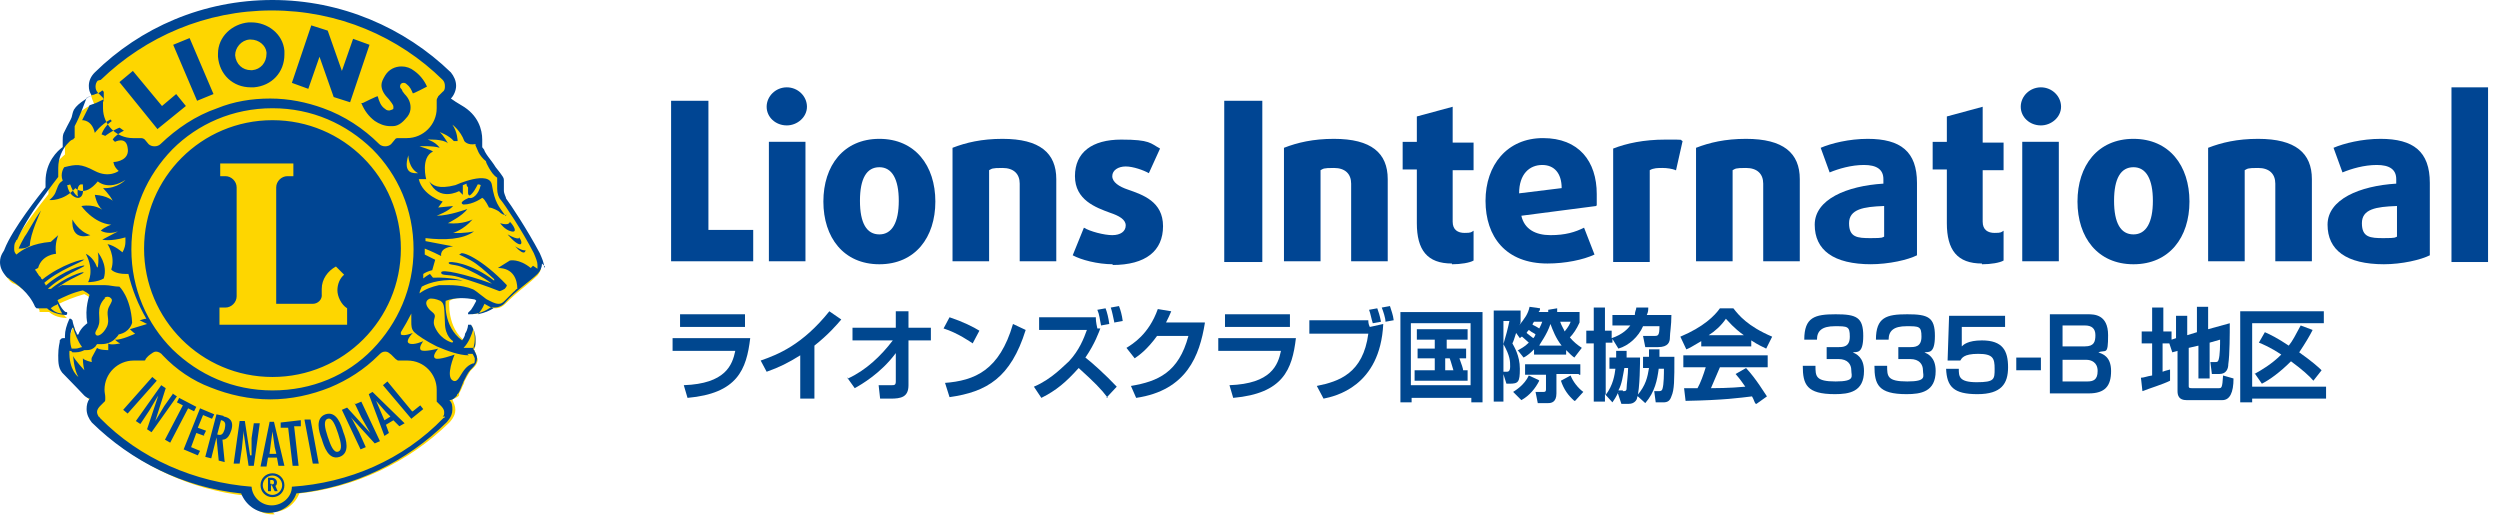 <?xml version="1.0" encoding="UTF-8"?>
<svg id="_レイヤー_1" data-name=" レイヤー 1" xmlns="http://www.w3.org/2000/svg" version="1.1" viewBox="0 0 334.9 69.1">
  <defs>
    <style>
      .cls-1 {
        fill: #00478f;
      }

      .cls-1, .cls-2, .cls-3 {
        stroke-width: 0px;
      }

      .cls-2 {
        fill: #fed600;
      }

      .cls-3 {
        fill: #004593;
      }
    </style>
  </defs>
  <g>
    <path class="cls-2" d="M36.5,68.9c-1.6,0-3-1-3.6-2.5h0c-7.5-.8-14.6-4.2-20-9.4h0c-.4-.5-.7-1.1-.7-1.7s.1-.9.4-1.3h0c0-.2,0,0,0,0-.2,0-.5-.2-.6-.4-.2-.2-1.8-1.9-2.7-2.8-.6-.6-.7-1.6-.7-2.5s.1-1.5.2-1.7v-.2s.1-.2.3-.2h.2v-.4c0-.7.2-1.4.6-2.2h0c.1.6.3,1.1.4,1.4,0,.2.1.3.2.5h.2v-.2c.3-.8,1.1-1.4,1.2-1.4h0c-.4-2,.3-3.8.3-3.8h0c-.2-.3-.5-.5-.9-.7h0c-1.4.4-2.6.9-3.4,1.3v.2c.6,1.5,1.1,1.7,1.1,1.7h0c-1.3,0-2.1-.5-2.4-.8h0q0,0,0,0c0,0,0,0,0,0h-1.3s0,0,0-.2h0c-.9-2-2.6-3.2-3.4-3.6-.2,0-.3-.2-.4-.2h0l-.2-.2c-.5-.5-.8-1.1-.8-1.7s.3-1.1.4-1.4v-.2c.8-1.8,2.8-4.8,5.6-8.3h0v-.8c0-2.6,1.6-4,2.2-4.5h0v-.9c0-.3,0-.5.1-.8,0-.1.2-.3.3-.6l.2-.4c.2-.3.5-.8.6-1.3,0-.2.1-.3.1-.4,0-.2,0-.3.2-.6.2-.5.8-.9,1.4-1.3.4-.2.7-.4,1-.5h0c-.2-.5-.4-.9-.4-1.3,0-.6.3-1.2.7-1.7C19.1,3.6,27.5.1,36.4.1s17.4,3.4,23.7,9.6h0c.4.5.7,1.1.7,1.7s-.2,1.2-.7,1.6h0c.4.4.9.7,1.4,1,2.5,1.4,2.7,3.6,2.7,4.4v1h0s0,.2.2.3c0,0,0,.2.2.3,0,0,.3.5.5.8.3.4.7.9,1,1.4,0,.2.3.4.4.5,0,.1.2.2.3.3h0c.2.3.3.5.3.7v1.4c0,.5.2,1,.3,1.2.7.8,2.8,4.1,4.5,7.2.3.6.6,1.3.6,2s-.2,1-.5,1.4c-.4.4-1,.9-1.6,1.4-.9.7-1.9,1.6-2.7,2.4-.4.4-.8.6-1.4.6h-.4c-.7.5-1.6.7-2.8.8h.2c.2,0,.3-.3.4-.4.3-.3.5-.7.7-1.2v-.2h0c0,0-.2,0-.3-.2-.6,0-1.2-.2-1.7-.2-.8,0-1.5,0-2.2.4h0c0,0-.4,3.6,2.2,5.5h0c0-.3.3-.5.4-.9.3-.7.4-1.2.4-1.3h0c.3.7.5,1.3.5,2s0,1-.2,1.2h0c0,0,0,.3.2.4,0,.3.2.6.3.9h0c0,.7-.5,1.1-.8,1.4l-.2.2c-.2.3-.7,1.2-.8,1.4,0,.3-.2.5-.3.8s-.3.6-.4.8c0,0,0,.2,0,.2,0,.2-.4.4-.9.6h0c.2.5.4.9.4,1.4s-.2.9-.4,1.2-.4.5-.4.5c-5.4,5.3-12.6,8.7-20.1,9.5h0c-.6,1.5-2,2.5-3.6,2.5l.3.3Z"/>
    <path class="cls-3" d="M69.6,31.8s0,.5-1.6-.4c0,0,.9,1.1,1.5,1.3s.3-.7,0-.9M68.3,29.7s0,.6-1.3.2c0,0,.6.9,1.5,1.1s.3-.8-.2-1.3M67.7,28.9c-.9-1.3-1.4-1.7-1.8-4.1-.3-2.1-4.9,0-4.9,0-2.3.6-3.1,0-3.5-.5h0c1.3,2.8,4,1.3,4,1.3l.5.5c0-.3,0-.7,0-1.3,0,0,.3-.1.5-.2,0,.2,0,.3.2.5,0,.3,0,.6,0,.8s.2.3.2.3c.5-.3.9-1.1,1.1-1.5,0,0,.3,0,.4.1-.3,1.3-1.1,1.9-1.6,1.7h0c-1.6.7-.7.9-.7.9,1.3,0,2.5-.9,2.5-.9.4.2.9,1.3.9,1.3.5,0,1.3.5,1.3.5.8.8,1.2.4,1.2.4M11.3,34.8c0-.2-3.1.6-5.7,2.7,0,0-.6.4-.5.6,0,.4.5,0,.6,0,2-1.9,5.6-3.1,5.5-3.3M47.5,54l.9,1.9,1.2,2.1h0l-3.1-3.4-.7.3,2.5,5.3.7-.3-.9-2-.9-1.7-.2-.3h0l3.2,3.5.7-.3-2.5-5.3-.7.3h-.2ZM4.1,30.4c-.3.5-.5.9-.8,1.3h0c-.3.5-.7,1.3-.8,1.6.5,0,1,0,1.5-.4,0-1.5,1.5-4.7,1.5-4.7-.4.5-1,1.5-1.4,2.2M6.6,38.9s-.5.4-.4.5c0,.3.4,0,.5,0,1.6-1.7,4.5-2.7,4.5-2.9s-2.5.6-4.5,2.3M26.4,13.5l2.2-.9-3.2-7.5-2.2.9h0l3.2,7.5ZM42.8,7.6l1.9,5.4,2.2.7,2.6-7.7-2.2-.8-1.5,4.3-1.9-5.4-2.2-.7-2.6,7.7,2.2.8s1.5-4.3,1.5-4.3ZM33.5,11.7h.5c2.4-.2,4.1-2,4.1-4.4v-.5c-.2-2.3-2.3-3.8-4.4-3.8s-.3,0-.4,0c-2.2.2-4.1,1.9-4.1,4.2s0,.3,0,.4c.2,2.4,2,4.1,4.4,4.1M33.4,5.3h.2c1.1,0,2,.8,2.1,1.7h0v.2c0,1.2-.8,2.1-1.9,2.2h-.2c-1.1,0-2-.8-2.1-2h0c0-1,.8-2,1.9-2.1M48.4,13.8c.4,1,1,1.8,1.8,2.4.6.4,1.3.7,2.1.7s.2,0,.3,0c.9,0,1.5-.7,2-1.3.3-.4.4-.8.4-1.2,0-.7-.3-1.3-.8-1.8l-.3-.4c0-.2-.2-.3-.3-.5v-.2c0-.2.2-.4.4-.4s.3,0,.5.2c.4.3.6.7.8,1.2h0c0,.1,1.9-.9,1.9-.9h0c-.4-.9-1-1.6-1.7-2.1-.5-.4-1.1-.6-1.7-.6-.9,0-1.7.4-2.2,1.2-.3.5-.5.9-.5,1.3,0,.7.4,1.3,1,1.9.2.3.6.7.6,1v.2c0,.2-.3.2-.5.3-.2,0-.4,0-.6-.2-.6-.4-.8-1-1-1.7h0c0-.1-2,.9-2,.9h-.2ZM21.2,17.2l3.7-3-1.3-1.6-1.9,1.6-3.9-4.7-1.8,1.5h0l5.1,6.3h0ZM69,33c1.4,1.5,1.4.5,1.4.5-.3.2-1.4-.5-1.4-.5M72.9,35.9c0-.7-.3-1.3-.6-2-1.7-3.2-3.9-6.5-4.5-7.3,0-.2-.3-.6-.3-1.1v-1.4c0-.3-.2-.5-.4-.8-.2-.3-.4-.5-.7-.9-.3-.5-.7-1-1-1.4s-.5-.8-.5-.8c0-.2-.3-.4-.3-.5h0v-1h0c0-1.3-.5-3.3-2.8-4.6-.5-.3-1-.6-1.4-.9.4-.4.7-1.1.7-1.7h0c0-.7-.3-1.3-.7-1.8h0C54.2,3.7,45.7,0,36.5,0h0c-9.3,0-17.7,3.7-23.8,9.7h0c-.5.5-.8,1.1-.8,1.8h0c0,.5.1.9.4,1.3-.3.1-.6.3-1,.6-.6.4-1.1.8-1.4,1.3-.2.4-.2.7-.3,1-.1.3-.4.8-.6,1.2l-.5,1c-.1.3-.1.6-.1.9v.9c-.7.5-2.3,2-2.3,4.6v.8c-.8,1-4.4,5.5-5.5,8.3C.6,33.6,0,34.1,0,35.1h0c0,.6.2,1.2.8,1.9l.2.2h0s.1,0,.4.3c.8.5,2.5,1.7,3.3,3.6h0s0,0,.2.2h1.4c.4.4,1.2.8,2.5.9h0s.2,0,.2-.2,0-.2-.2-.2c0,0-.5-.2-1.1-1.6.8-.4,2-1,3.4-1.3.4.2.7.4.9.6,0,0-.7,1.8-.3,3.8,0,0-.9.6-1.2,1.5h-.2c0-.2-.1-.3-.2-.5-.3-.8-.4-1.4-.4-1.4,0,0,0,0-.2-.2,0,0-.2,0-.2,0-.4.9-.6,1.6-.6,2.3s0,.2,0,.3h-.3c-.2,0-.3.2-.4.3v.2h0s-.2.8-.2,1.8,0,1.9.8,2.6c1,1,2.7,2.8,2.7,2.8h0s.3.3.7.4c-.3.4-.4.9-.4,1.4h0c0,.7.3,1.3.7,1.8h0c5.3,5.2,12.3,8.7,20,9.5.6,1.5,2,2.6,3.7,2.6s3.2-1.1,3.7-2.6c7.8-.8,14.8-4.3,20.1-9.5h0s.2-.2.4-.5.4-.7.4-1.2h0c0-.5,0-.9-.4-1.3.5,0,.8-.4,1-.6,0,0,0-.2.2-.3.2-.3.4-.9.7-1.6.3-.6.6-1.2.8-1.4.2-.3,1-.8,1-1.7h0c0-.4-.2-.7-.3-.9,0,0,0-.2-.2-.3h0c0-.3.2-.7.2-1.3s0-1.2-.5-2c0,0,0,0-.2,0,0,0,0,0-.2,0,0,0,0,.6-.4,1.2,0,.3-.2.6-.4.9-2.6-1.9-2.2-5.3-2.2-5.3,1.3-.5,2.7-.4,3.8-.2,0,0,.2,0,.3.2h0c-.3.6-.5.9-.7,1.2l-.4.4h0s0,0,0,.2c0,0,0,0,.2,0h0c1.3,0,2.2-.5,2.8-.9h.5c.5,0,1.1-.2,1.5-.7,1.3-1.5,3.4-2.9,4.3-3.8.4-.4.6-.9.6-1.4h0l.4.4ZM13.5,10.7h0C19.5,4.9,27.6,1.4,36.4,1.4h0c8.9,0,17,3.5,22.9,9.3h0c.2.2.3.5.3.8s0,.6-.3.8l-.6.6c0,.1-.2.3-.2.5v.2h0c0,.3,0,.6,0,.9,0,2.2-1.8,4-4,4s-.6,0-.9,0h-.2c-.2,0-.4,0-.5.2h0l-.5.6c-.2.2-.5.3-.8.3s-.6-.1-.8-.3c-2.1-2.1-4.7-3.8-7.5-4.8-2.2-.8-4.6-1.3-7.1-1.3s-4.9.4-7.1,1.3c-2.9,1-5.4,2.7-7.6,4.8-.2.2-.5.3-.8.3s-.6-.1-.8-.3l-.5-.6h0c-.1-.1-.3-.2-.5-.2h-1.1c-2.2,0-4-1.8-4-4s0-.6.1-.9h0c0-.3,0-.4-.2-.6l-.6-.6c-.2-.2-.3-.5-.3-.8s.1-.6.3-.8M54.7,20.8s0,1.7,1.3,2.4c-.5,0-2.1.2-1.3-2.4M55.4,33.4c0,5.2-2.1,9.9-5.5,13.4s-8.1,5.5-13.4,5.5-9.9-2.1-13.4-5.5c-3.4-3.4-5.5-8.1-5.5-13.4s2.1-9.9,5.5-13.4c3.4-3.4,8.1-5.5,13.4-5.5s9.9,2.1,13.4,5.5c3.4,3.4,5.5,8.1,5.5,13.4M8.4,42c-.8,0-1.3-.4-1.6-.7h0s.2-.2.6-.4c0,0,.2,0,.3-.2.3.7.5,1.1.7,1.4M9.8,43.9c.2.7.6,1.8,1.2,2.6-.2,0-.5.2-.9.2h-.5c-.1-.3-.2-.7-.2-1.2s0-1,.3-1.6M12.3,47.9s-.1.2,0,.6c0,0-1-.2-1.2-.5,0,0,0,.9.2,1.6,0,0-1.3-1.4-1.5-1.9,0,0,.1,1.8.7,2.8,0,0-1.3-.9-1.2-3.5.1,0,.3,0,.4.2h.4c.6,0,1-.2,1.2-.3h.3c.6,0,.9-.2,1.2-.5,0,0,.1-.2.2-.3h.6c.8,0,1.4-.3,1.8-.7.2-.2.4-.4.5-.6,1.5-.3,1.8-1.5,1.8-1.6h0c-.2-3.4-1.7-4.8-1.7-4.8h0c-.7,0-1.3-.2-1.9-.2s-.3,0-.4,0h-2.3c-.1,0-.3,0-.4,0h0c-.1,0-.2,0-.4,0h0c-.1,0-.2,0-.4,0h0c-.1,0-.2,0-.3,0h0c-.1,0-.2,0-.3,0h0c-.1,0-.2,0-.3,0h0s-.2,0-.3,0h0s-.2,0-.3,0h0s-.2,0-.2,0h0s-.1,0-.2,0h0c-.4.2-.7.4-.9.5h-1.1c0-.3,0-.4-.2-.5h0c0,0,0-.2-.2-.3h0c0,0,0-.2-.2-.3h0c0,0,0-.2-.2-.3h0s0-.2-.2-.3h0s-.2-.2-.2-.3h0s-.2-.2-.2-.3h0c0,0-.2-.2-.2-.3l.4-.2c.5-1.8,2.4-1.9,2.4-1.9-.2-1.4.3-2.5.3-2.5l-1,.9c-2.4.2-3.8,1-4.6,1.7-.2-.2-.3-.4-.3-.7h0c0-.4,0-.8.2-1,0,0,0-.2.2-.3h0c.6-1.4,1.9-3.6,3.2-5.3,1.2-1.7,2.3-3.1,2.3-3.1h0v-1.2c0-1.4.6-2.5,1.1-3.1.3-.3.5-.6.8-.7.1,0,.2-.1.2-.2h.1v-1.6c.8-1.5,1.4-3.3,1.6-3.8.2,0,.3-.2.4-.2h.1s.2-.1.3-.2h.1s.2,0,.2-.1h.1s.1,0,.2-.1h.1s.1,0,.2-.1h0c.2-.1.3-.2.4-.3l.2.2v1c0,.3,0,0,0,0-.6.3-1.2.6-1.9.8l-1,2s1.3-.1,1.7,1.7c0,0,.8-1.1,2.1-1.8,0,0,.1.2.2.2-.6.4-1.1,1-1.4,1.8l.5.2s.9-.7,1.9-1.1c.2.1.4.3.6.4-.6.3-1.3.8-1.5,1.2l.3.3s1.5-.8,1.7.8c.3,1.6-1.4,1.9-1.9,1.9,0,0,0,.6.7,1.2,0,0-1.3,1-3.2,0s-2.5-.9-4.1-.5c0,0-.6.8-.2,1.8-.4.3-.5.3-.9,1.4-.2.7-.9,1.2-.9,1.2,0,0,1.9.2,3.5-1.6,0,0,1.2,1.3,3-.9,0,0,1.4,1.3,3.7-.2,0,0-1.1,1.2-3,1.1,0,0,.9.9,1.3,1.7,0,0-.7-.7-2.4-.8,0,0,.2,1.3,1,2,0,0-1-.8-2.8-.5,0,0,1.6,2.3,4,2.5,0,0-.9.3-1.4.8,0,0,.9.6,2.3.1,0,0-1.5.8-2.1,1.1,0,0,1,.3,3.1-.3v.6c0,.4-.1.9-.4,1.4,0,0-1-.9-2-1.1,0,0,1.1,1.6.5,3.4,0,0,.4.6,2,.6h.3c.5,2.1,1.3,4.1,2.4,6-.4,0-.7.2-.9.2l1,.5s-1.6.5-2.3.7c0,0,.4.4.7.6,0,0-1.9.9-2.7.8,0,0,.4.4.7.5,0,0-1.3.3-1.6,0v.9c-.1,0-1.2,0-1.5-.3M14,39.9c.2-.2.6-.2.8,0,.4.3.1.6-.2,1.2-.5,1,.2,1.7-.3,2.7s-1.2,1.3-1.4,1.1c-.4-.3.2-.8.3-1.3.4-1-.5-2.3.9-3.7M10.8,24.7h.3c.1,1.1,0,1.6-.5,1.8-.5.1-1.4-.4-1.6-1.7.1,0,.2,0,.4-.1.2.5.5,1.3,1,1.6,0,0,.1,0,0-.2,0-.4-.1-1.2.4-1.4M59.6,55.8s0,.2-.2.2c-5.4,5.6-12.7,8.7-20.3,9.2,0,1.4-1.3,2.5-2.7,2.5s-2.6-1.1-2.7-2.5c-7.6-.6-14.9-3.7-20.3-9.2,0,0-.1-.2-.2-.2-.1-.2-.2-.4-.2-.6,0-.4.3-.7.5-.9s.5-.5.5-.5c0,0,.1,0,.1-.3v-.3c0-.3-.1-.6-.1-1,0-2.2,1.8-3.9,3.9-3.9s.7,0,1,0h.3c.2,0,.3,0,.3-.2,0,0,.3-.4.6-.6.3-.2.5-.4.8-.4s.7.2.9.5c1.8,1.9,4,3.4,6.4,4.3,2.5,1,5.2,1.6,8,1.6s5.5-.6,8-1.6c2.4-1,4.6-2.4,6.5-4.3.3-.3.5-.5.9-.5s.5.2.8.4l.6.6s0,0,.3.2h.3c.3,0,.6,0,1,0,2.2,0,3.9,1.8,3.9,3.9s0,.7,0,1v.3c0,0,0,.3,0,.3l.5.5c.2.2.5.5.5.9s0,.4-.2.6M63.5,44.3c.2.5.2.9.2,1.3s0,.8-.2,1h-.2c-.2,0-.5,0-.7,0h-.5c.7-.7,1.1-1.8,1.3-2.5M62.6,47.4h.7c0,0,.2.3.3.6,0,.6,0,.7-.3.7-1.6.6-1.7,2.7-2.6,2.3-1.1-.5.2-3.5.2-3.5,0,0-2.2.8-2.6.5-.5-.3.4-1.3.4-1.3,0,0-1.9.5-2.3.2-.4-.3.3-1.2.3-1.2,0,0-1.3.6-1.9.3-.6-.3.5-1.4.5-1.4,0,0-1.2.5-1.6.2,0,0,0-.2,0-.3.5-.8,1-1.7,1.4-2.5h0v1.1c0,.5,0,1,.4,1.4s1.6,1.2,3,1.9c1.4.6,3,1.2,4.3,1.2M60.6,45.9s-1.4-.3-2.2-1.8c-.8-1.4.4-1.6-.5-2.3s-1.1-1.5-.3-1.8c.4,0,.7,0,1.4.3.6.4.5,1,.6,2.9,0,1.9,1.1,2.5,1.1,2.5M64,42.1c.3-.3.6-.7.9-1.4.4.2.8.5,1.2.6-.5.3-1.1.6-2.1.8M72,36h0c0,0-.6-.4-.6-.4l-.3.3c-1.6-1.3-2.8-1-2.8-1l-1.6,1c2.1,0,2.6,1.6,2.6,2.8s0,.8,0,0c-.2,0-.3.3-.5.4h0c0,0-.3.3-.4.4h0c0,0-.3.3-.4.4h0c0,0-.3.3-.4.4-.3.3-.5.4-.8.4-.5,0-1-.3-1.6-.6,0,0-.3-.2-.4-.3-.7-.5-1.2-1-1.6-1.1-.4-.2-1.6-.5-3-.5s-.2,0-.3,0h-1.1c-.9.2-1.8.5-2.6,1.1,0-.3.2-.6.3-.9,1.1-.6,3-1.1,5.5-.8,0,0-1.6-.5-4-.4l-.4-.5s-.4.2-.9.6c0-.2,0-.4,0-.6.6-.4,1.2-.5,1.2-.5l.4-1.4c0,0-.6-.3-1.4-.7v-.8c1,.4,1.8.8,2.2,1,0,0-.3-1.1,1.6-1.3,0,0-1.7-.3-3.7-.7v-.4c2.5.3,5,.2,6.5-.9,0,0-1.3.3-2.8.2,0,0,1.4-.4,2.6-1.8,0,0-1.3.7-3.3.5,0,0,2-1,2.6-1.9,0,0-2.4.9-4.1.9,0,0,1.6-.6,2.2-1.3l-2,.2.6-.8s-2.7-.8-3.2-3h1c0,.1-.8-2.9.9-3.7-.2-.2-1.8-.7-1.8-.7,0,0,1.8-.1,2.7.2,0,0-.2-.3-.6-.6-.4-.3-1-.5-1-.5,0,0,2.1-.1,2.7.5,0,0-.6-1.1-1.1-1.5,0,0,1.2.4,1.9,1.2h.5s0-1.2-.7-2.2c0,0,1.1.8,1.6,2.2,0,0,.4.6,1.5.4h0v.2s.2.4.4.9c.2.4.6.9,1,1.2,0,.2.2.5.4.9.3.5.6,1,1.1,1.3h0v1.5c0,.6.2,1.2.5,1.5.5.6,2.8,4,4.4,7.1.3.7.5,1.2.5,1.6h0M36.5,16.1c-9.5,0-17.2,7.7-17.2,17.2s7.7,17.2,17.2,17.2,17.2-7.7,17.2-17.2-7.7-17.2-17.2-17.2M46.4,43.5h-17v-2.3h.8c.8,0,1.5-.7,1.5-1.5v-14.6c0-.8-.7-1.5-1.5-1.5h-.7v-1.7h9.8v1.7h-.8c-.8,0-1.5.7-1.5,1.5v15.6h4.9c.7,0,1.3-.6,1.2-1.3v-.7c0-1.3.8-2.4,1.9-3l1.1,1.1c-.6.5-.9,1.3-.9,2.1s.5,1.9,1.3,2.4v2.2h0ZM6.2,38.2s-.5.4-.5.6c0,.4.5,0,.6,0,1.8-1.8,5-3,5-3.2s-2.8.6-5.1,2.6M55.2,55.1l-3.3-4-.6.5,3.8,4.5,1.6-1.3-.4-.5-1,.8h0ZM36.1,56.6l-1.2,5.9h.8l.2-1.2h1.2l.2,1.1h.8l-1.4-5.9h-.6ZM37,60.8h-.9l.4-3h0l.3,2.1.2.8h0ZM40.2,56.3l-2.6.3v.7h1c0,0,.6,5.1.6,5.1h.8l-.6-5.3h.9v-.8h-.1ZM36.5,63.4c-.9,0-1.6.7-1.6,1.6s.7,1.6,1.6,1.6,1.6-.7,1.6-1.6-.7-1.6-1.6-1.6M36.5,66.3c-.7,0-1.3-.6-1.3-1.3s.6-1.3,1.3-1.3,1.3.6,1.3,1.3-.6,1.3-1.3,1.3M43.6,55.5c-1.4.5-.9,2.3-.5,3.3.3,1,.9,2.9,2.4,2.4,1.4-.5.9-2.3.5-3.3-.3-1-.9-2.9-2.4-2.4M45.3,60.5c-.6.2-1-.8-1.4-2s-.6-2.2,0-2.4,1,.8,1.4,2,.6,2.2,0,2.4M9.7,29.4c-.2,3.1,2.4,2.1,2.4,2.1-1.6-.5-2.4-2.1-2.4-2.1M49.4,52.8l2.1,5.6.6-.4-.4-1.1,1-.6.8.8.7-.4-4.3-4.2s-.5.3-.5.3ZM50.3,53.6l1.4,1.6.6.6-.8.5-1.2-2.8h0ZM40.8,56.3l1.1,5.8h.8c0,0-1.1-5.9-1.1-5.9h-.8ZM36.8,65.1c.2,0,.3-.2.3-.5s-.3-.6-.7-.6-.4,0-.5,0h0v1.8h.4v-.8h0c0,0,.2,0,.2.2l.3.6h.4l-.3-.7s0,0,0-.2M36.4,64.8h-.2v-.5h.2q.3,0,.3.3c0,.2,0,.3-.4.3M61.5,34.1c0,0,.7.3,1.6.8.9.5,1.9,1.4,3.1,2.5,0,0,0,.2,0,.2-3.1-2.4-6.1-2.7-6.1-2.4s.7.2,1.6.5c1.3.5,3,1.4,4.2,2.3,0,0,0,.2,0,0-3.6-1.3-6.8-2-6.8-1.5s1,.2,2.3.6c1.7.5,4,1.3,5.5,1.9,0,0,.2,0,.7-.3.3-.3.3-.5.3-.5-3.4-3.6-6.1-4.6-6.2-4.2M20.4,50.5l-3.9,4.4.6.5,3.9-4.4-.6-.5ZM23.2,52.7l-1.2,1.7-1.2,2h0l1.4-4.4-.6-.4-3.4,4.8.6.4,1.2-1.8,1-1.7.2-.3h0l-1.5,4.5.6.4,3.4-4.8-.6-.4h.1ZM13,35.8c-.5-1.4-1.5-1.8-1.5-1.8,1.2,2.3.3,3.8.3,3.8,0,0,1.3,0,2.1-.5.6-1.9-.8-3.5-.8-3.5.2.9,0,2,0,2M33.7,58.6v2.4h-.2l-.7-4.6h-.7c0,0-.8,5.7-.8,5.7h.8c0,0,.3-2,.3-2l.2-2v-.4h0l.7,4.7h.7c0,0,.8-5.7.8-5.7h-.8c0,0-.3,2-.3,2h0ZM29.9,55.7l-.9-.2-1.5,5.7.8.2.7-2.8h0l.3,3.1.8.2-.3-3c.7,0,1-.7,1.2-1.3.4-1.4-.5-1.7-1-1.8M30.1,57.5c-.2.6-.4.9-1,.7l.5-1.9h.1c.6.2.5.6.4,1.2M27.3,58.3l.3-.6-1.1-.4.7-1.7,1.2.5.3-.6-1.9-.8-2.2,5.5,1.9.8.3-.6-1.2-.5.7-1.9,1.1.4h0ZM26,55.1l.3-.6-2.3-1.2-.3.6.8.4-2.4,4.6.7.4,2.4-4.6s.8.4.8.4Z"/>
    <g>
      <polygon class="cls-3" points="89.9 35 89.9 13.5 94.9 13.5 94.9 30.8 100.9 30.8 100.9 35 89.9 35"/>
      <path class="cls-3" d="M105.4,16.8c-1.5,0-2.7-1.1-2.7-2.5s1.2-2.6,2.7-2.6,2.7,1.2,2.7,2.6-1.3,2.5-2.7,2.5M103,19h4.9v16h-4.9v-16Z"/>
      <path class="cls-3" d="M117.8,35.4c-4.8,0-7.5-3.6-7.5-8.4s2.7-8.4,7.5-8.4,7.5,3.6,7.5,8.4-2.7,8.4-7.5,8.4M117.8,22.4c-1.7,0-2.6,1.5-2.6,4.5s.9,4.5,2.6,4.5,2.6-1.6,2.6-4.5-.9-4.5-2.6-4.5"/>
      <path class="cls-3" d="M136.6,35v-10.4c0-1.3-.8-2.1-2.3-2.1s-1.4.1-1.8.3v12.2h-4.9v-15.2c1.8-.7,3.9-1.2,6.7-1.2,5,0,7.2,1.9,7.2,5.4v11h-4.9Z"/>
      <path class="cls-3" d="M149.1,35.4c-2.1,0-4.3-.6-5.4-1.2l1.5-3.7c.8.5,2.7,1,3.8,1s1.8-.5,1.8-1.3-.9-1.3-2.1-1.7c-1.9-.7-4.7-1.7-4.7-4.9s2.3-4.9,6.2-4.9,3.9.5,5.2,1.2l-1.5,3.3c-.7-.4-2.1-.9-3.1-.9s-1.8.5-1.8,1.3.9,1.4,2.1,1.8c2,.7,4.7,1.6,4.7,4.9s-2.3,5.2-6.8,5.2"/>
      <g>
        <rect class="cls-3" x="164" y="13.5" width="5.1" height="21.6"/>
        <path class="cls-3" d="M181,35v-10.4c0-1.3-.8-2.1-2.3-2.1s-1.4.1-1.8.3v12.2h-4.9v-15.2c1.8-.7,3.9-1.2,6.7-1.2,5,0,7.2,1.9,7.2,5.4v11h-4.9Z"/>
        <path class="cls-3" d="M194.5,35.3c-3.3,0-4.7-1.8-4.7-5.4v-7.2h-1.9v-3.7h1.9v-3.4l4.8-1.3v4.8h2.8v3.7h-2.8v6.9c0,1.1.7,1.5,1.6,1.5s.9-.1,1.2-.3v4c-.5.3-1.7.5-2.9.5"/>
        <path class="cls-3" d="M213.8,27.6l-10,1.3c.4,1.8,1.9,2.6,3.9,2.6s3.3-.4,4.5-1l1.4,3.6c-1.5.7-3.9,1.2-6.3,1.2-5.6,0-8.3-3.6-8.3-8.4s2.9-8.4,7.7-8.4,7.2,3.1,7.2,7.5,0,1,0,1.5M206.6,22.1c-1.7,0-3.1,1.2-3.1,3.8l5.7-.7c0-2-1-3.1-2.6-3.1"/>
        <path class="cls-3" d="M224.5,22.8c-.5-.2-1.2-.3-1.8-.3s-1.2,0-1.7.3v12.3h-4.9v-15.2c1.8-.7,4.1-1.2,7-1.2s1.8,0,2.3.2l-.9,4h0Z"/>
        <path class="cls-3" d="M236.2,35v-10.4c0-1.3-.8-2.1-2.3-2.1s-1.4.1-1.8.3v12.2h-4.9v-15.2c1.8-.7,3.9-1.2,6.7-1.2,5,0,7.2,1.9,7.2,5.4v11h-4.9Z"/>
        <path class="cls-3" d="M250.7,35.4c-5.1,0-7.6-1.9-7.6-5.3s4.3-5.2,9.2-5.5v-.6c0-1.3-.9-1.9-2.6-1.9s-3.4.5-4.6,1l-1.2-3.3c1.4-.6,3.8-1.2,6.3-1.2,4.4,0,6.6,1.7,6.6,5.9v9.7c-1.2.6-3.7,1.2-6.3,1.2M252.3,27.6c-2.6.1-4.6.4-4.6,2.3s1.1,2,2.9,2,1.5-.1,1.8-.2v-4.1h0Z"/>
        <path class="cls-3" d="M265.5,35.3c-3.3,0-4.7-1.8-4.7-5.4v-7.2h-1.9v-3.7h1.9v-3.4l4.8-1.3v4.8h2.8v3.7h-2.8v6.9c0,1.1.7,1.5,1.6,1.5s.9-.1,1.2-.3v4c-.5.3-1.7.5-2.9.5"/>
        <path class="cls-3" d="M273.4,16.8c-1.5,0-2.7-1.1-2.7-2.5s1.2-2.6,2.7-2.6,2.7,1.2,2.7,2.6-1.3,2.5-2.7,2.5M270.9,19h4.9v16h-4.9v-16Z"/>
        <path class="cls-3" d="M285.8,35.4c-4.8,0-7.5-3.6-7.5-8.4s2.7-8.4,7.5-8.4,7.5,3.6,7.5,8.4-2.7,8.4-7.5,8.4M285.8,22.4c-1.7,0-2.6,1.5-2.6,4.5s.9,4.5,2.6,4.5,2.6-1.6,2.6-4.5-.9-4.5-2.6-4.5"/>
        <path class="cls-3" d="M304.8,35v-10.4c0-1.3-.8-2.1-2.3-2.1s-1.4.1-1.8.3v12.2h-4.9v-15.2c1.8-.7,3.9-1.2,6.7-1.2,5,0,7.2,1.9,7.2,5.4v11h-4.9Z"/>
        <path class="cls-3" d="M319.4,35.4c-5.1,0-7.6-1.9-7.6-5.3s4.3-5.2,9.2-5.5v-.6c0-1.3-.9-1.9-2.6-1.9s-3.4.5-4.6,1l-1.2-3.3c1.4-.6,3.8-1.2,6.3-1.2,4.4,0,6.6,1.7,6.6,5.9v9.7c-1.2.6-3.7,1.2-6.2,1.2M321,27.6c-2.7.1-4.6.4-4.6,2.3s1.1,2,2.9,2,1.5-.1,1.8-.2v-4.1h0Z"/>
        <rect class="cls-3" x="328.4" y="11.7" width="4.9" height="23.4"/>
      </g>
    </g>
  </g>
  <g>
    <path class="cls-1" d="M100.5,45.3c-.5,4.2-1.7,7.4-8.4,8l-.5-1.7c5.6-.2,6.5-2.7,6.9-4.6h-8.4v-1.7h10.5,0ZM99.8,42.1v1.7h-8.7v-1.7h8.7Z"/>
    <path class="cls-1" d="M109,53.4h-1.8v-5.8c-1.6,1-2.8,1.6-4.5,2.2l-.8-1.5c2.3-.8,5.6-2.1,9.2-6.6l1.6,1.1c-.6.7-1.7,2-3.6,3.5v7.1h0Z"/>
    <path class="cls-1" d="M113.6,50.7c2.4-1.1,4.4-3,6-5.1h-5.4v-1.7h5.8v-2.2h1.7v2.2h3v1.7h-3v6c0,1.6-1,1.8-2.4,1.8h-1.4l-.2-1.8h1.7c.4,0,.6,0,.6-.5v-3.8c-2,2.7-4.6,4.2-5.5,4.7l-1-1.4h.1Z"/>
    <path class="cls-1" d="M130.3,46c-.3-.2-2-1.4-3.9-2l.8-1.5c1.8.6,3.2,1.3,4,1.8l-.9,1.7h0ZM126.5,51.3c4.1-.3,7.4-1.7,9.2-7.9l1.7.8c-2,6.4-5.2,8.3-10.2,9l-.6-1.9h0Z"/>
    <path class="cls-1" d="M148.4,53.3c-.9-1.2-1.8-2.1-3.9-4-1.7,1.9-3,3-5,4l-1-1.5c2.4-1,4.1-2.9,4.7-3.4,1.4-1.5,2-3.1,2.4-4.2h-6.4v-1.7h7.6c0,.3,0,.6.2,1.5h.4c-.2.5-.7,2-2,3.9.8.6,2.7,2.3,4.2,3.9l-1.4,1.5h.2ZM147.5,43.6c-.2-.9-.2-1.4-.5-2.1l1.1-.2c.2.5.4,1.3.5,2.1l-1.1.2ZM149.3,43.3c-.2-.9-.3-1.5-.5-2.1l1.1-.2c.2.5.4,1.2.5,2l-1.1.2h0Z"/>
    <path class="cls-1" d="M161.4,43.3c-.7,4.3-2.4,9-9.2,10l-.7-1.6c3.6-.6,6.4-1.8,7.7-6.7h-4.2c-1.3,1.8-2.4,2.6-3,3l-1.1-1.4c.8-.5,3-1.8,4.2-5.2l1.8.3c-.2.5-.4.9-.7,1.5h5.3-.1Z"/>
    <path class="cls-1" d="M173.6,45.3c-.5,4.2-1.7,7.4-8.4,8l-.5-1.7c5.6-.2,6.5-2.7,6.9-4.6h-8.4v-1.7h10.5-.1ZM172.8,42.1v1.7h-8.7v-1.7h8.7Z"/>
    <path class="cls-1" d="M183.3,42.9c0,.2,0,.5.2.9l1.8-.4c-.4,8.4-6.5,9.7-8,10l-.9-1.7c3-.6,6.2-1.7,6.9-7h-7.9v-1.8h7.9ZM183.9,43.3c-.2-.6-.3-1.3-.5-1.8l1.1-.2c.2.6.3.8.5,1.8l-1.1.2ZM185.6,43.1c0-.5-.3-1.4-.5-1.9l1.1-.2c.2.7.4,1.1.5,1.9l-1.1.2Z"/>
    <path class="cls-1" d="M187.5,41.8h11.1v12.1h-1.5v-.6h-8v.6h-1.5v-12.1h-.1ZM189,43.3v8.3h8v-8.3h-8ZM195.5,48c.3.8.5,1.4.5,1.6h.6v1.4h-7.1v-1.4h2.7v-1.6h-2.3v-1.3h2.3v-1.2h-2.4v-1.4h6.8v1.4h-2.8v1.2h2.6v1.3h-.9ZM193.6,48v1.6h1.1c-.2-.6-.3-1.1-.5-1.6h-.6Z"/>
    <path class="cls-1" d="M203.4,46.9c.3-.2.8-.4,1.4-1-.3-.3-.7-.6-.9-.8-.2,0-.2.2-.3.2l-.5-.7c-.3.9-.3,1-.5,1.4.2.4,1,1.6,1,3.4s-.2,2-1.4,2h-.4l-.5-1.6h.5c.2,0,.5,0,.5-.7s0-1.4-.9-3c.3-1,.6-2.1.8-3.1h-.8v10.8h-1.3v-12.2h3.6v1.4c0,.2,0,.3-.2.6.7-.9,1.2-1.5,1.4-2.5l1.4.2c0,.2,0,.3-.2.5h1.3v-.3l1.2-.2v.5h3v1.4c-.4.9-.9,1.6-1.3,2,.5.6,1,1,1.6,1.4l-1,1.3c-.3-.2-.6-.5-1.1-1v.6h-4.3v-.7c-.6.6-1,.9-1.4,1.1l-.8-1h0ZM206.2,51c-.5,1-1.3,2-2.4,2.6l-1.1-1.1c.3-.2,1.5-.9,2.1-2.2l1.3.6h0ZM211.5,50.1h-3v2.6c0,1.2-.7,1.3-1.1,1.3h-1.4l-.3-1.5h1.1c.3,0,.3-.2.3-.4v-1.9h-2.8v-1.4h7.4v1.4h-.2ZM205.7,44.8c-.2-.2-.4-.2-.9-.6q-.2.2-.3.4c.4.3.6.5.9.7.2-.2.2-.3.3-.5ZM205.5,43.1c-.1.1-.2.3-.2.4.4.2.6.3.9.5.2-.4.3-.6.4-.9h-1.1,0ZM209.2,46.3c-.8-1-1.2-2.1-1.5-2.9-.5,1.5-1.4,2.6-1.5,2.9h3ZM209,43.1c.2.6.5,1,.6,1.3.5-.6.7-1,.8-1.3h-1.4ZM210.9,53.7c-.8-.7-1.4-1.5-1.8-2.7l1.3-.7c.3.8,1,1.7,1.7,2.2l-1.1,1.2h0Z"/>
    <path class="cls-1" d="M216.8,52.5c-.3.7-.6,1.1-.8,1.4l-1-1.1v1h-1.5v-7.8h-1v-1.7h1v-3.1h1.5v3.1h.9v1c1.5-.5,2.2-1.3,2.5-1.7h-2.4v-1.4h3c0-.5.2-.7.2-1h1.6c0,.3,0,.6-.2,1h3.3c0,1.4-.2,2.4-.2,3s-.2,1.3-1.6,1.3h-1.7l-.3-1.5h1.5c.5,0,.7,0,.7-1.3h-2.2c-.6,1.4-1.9,2.6-3.3,3l-.8-1.3v.5h-.9v7c1-1.3,1.2-2.7,1.3-3.5h-.8v-1.5h.9v-.9h1.4v.9h1.8c0,.3,0,4.3-.4,5.4,0,.2-.3.8-1.1.8h-1l-.5-1.5h.1ZM217.4,52.4c.3,0,.5,0,.5-.4s.2-1.9.2-2.7h-.5c-.2,1-.3,2.1-.8,3h.6ZM220.9,47.8v-1h1.4v1h2c0,3.2,0,4.4-.4,5.3-.2.6-.5.8-1.1.8h-1l-.2-1.5h.5c.3,0,.5,0,.6-.3.2-.6.2-2.1.2-2.7h-.7c-.2,1.5-.5,3.1-1.8,4.6l-1.1-1c1.2-1.4,1.4-2.5,1.6-3.7h-.8v-1.5s.8,0,.8,0Z"/>
    <path class="cls-1" d="M227.9,45.7c-1,.6-1.7,1-2,1.1l-.8-1.7c3.1-1.3,4.6-2.8,5.3-3.8h1.8c.7.9,1.9,2.4,5.2,3.8l-.8,1.6c-.4-.2-1.1-.5-2-1.1v.8h-6.7v-.7h0ZM235.2,54.1c-.2-.2-.2-.5-.5-1-1.7.2-3.7.5-8.9.6l-.2-1.7h1.8c.4-.7.8-1.8,1.1-2.8h-3v-1.6h11.3v1.6h-6.4c-.5,1.2-.8,1.9-1.2,2.8.4,0,2.5,0,4.6-.2-.3-.4-.6-.9-1.3-1.7l1.4-.8c1.4,1.5,2.5,3.4,2.8,3.8l-1.4,1h-.1ZM233.6,44.9c-1.4-1-2-1.8-2.4-2.2-.6.9-1.5,1.7-2.3,2.2h4.7Z"/>
    <path class="cls-1" d="M243.2,49c0,1.4,0,2.1,2.7,2.1s2.1-.7,2.1-1.5-.5-1.5-1.7-1.5h-1.6v-1.6h1.5c.7,0,1.6,0,1.6-1.4s-.3-1.4-2-1.4-2.4.6-2.4,1.8h-1.7c0-3,1.4-3.4,4.2-3.4s3.7.4,3.7,2.9-.9,2.1-1.4,2.2c.4.2,1.5.6,1.5,2.5,0,2.8-2,3.1-3.9,3.1-3.8,0-4.3-1.3-4.3-3.8h1.7,0Z"/>
    <path class="cls-1" d="M252.8,49c0,1.4,0,2.1,2.7,2.1s2.1-.7,2.1-1.5-.5-1.5-1.7-1.5h-1.6v-1.6h1.5c.7,0,1.6,0,1.6-1.4s-.3-1.4-2-1.4-2.4.6-2.4,1.8h-1.7c0-3,1.4-3.4,4.2-3.4s3.7.4,3.7,2.9-.9,2.1-1.4,2.2c.4.2,1.5.6,1.5,2.5,0,2.8-2,3.1-3.9,3.1-3.8,0-4.3-1.3-4.3-3.8h1.7,0Z"/>
    <path class="cls-1" d="M268.6,42.1v1.7h-5.8v2.6c.2-.2.8-.8,2.7-.8,2.8,0,3.5,1.4,3.5,3.6s-.9,3.6-4.1,3.6-4.1-1-4.2-3.4h1.7c0,1,0,1.8,2.4,1.8s2.4-.4,2.4-1.8-.2-2-2.2-2-2.2.6-2.4.9h-1.7l.2-6h7.5v-.2Z"/>
    <path class="cls-1" d="M273.4,47.9v1.7h-3.3v-1.7h3.3Z"/>
    <path class="cls-1" d="M279.7,42.1c.8,0,2.7,0,2.7,2.8s-.3,1.9-1.3,2.3c.5.2,1.7.5,1.7,2.5s-.8,3-3,3h-5.2v-10.6h5.1,0ZM276.3,43.7v2.7h3c1.2,0,1.4-.6,1.4-1.5s-.5-1.3-1.4-1.3h-3ZM276.3,48.1v3h3.3c.8,0,1.4-.2,1.4-1.4s-.9-1.5-1.5-1.5h-3.2,0Z"/>
    <path class="cls-1" d="M290.5,46h-.8v3.8c.5-.2.7-.2,1-.3v1.5c-1,.5-2.7,1-3.7,1.4l-.2-1.8c.4,0,.8-.2,1.5-.3v-4.3h-1.4v-1.6h1.4v-3.2h1.5v3.2h1.1v1.1l.6-.2v-3h1.5v2.6l1.3-.4v-3.4h1.5v3l2.9-.8c0,1.3,0,4.2-.2,5.5,0,.5-.2,1.3-1.2,1.3h-1l-.2-1.6h.6c.3,0,.4,0,.5-.3.2-.6.2-2.1.2-2.7l-1.4.4v4.8h-1.5v-4.4l-1.3.3v5.1c0,.2,0,.3.4.3h3.6c.4,0,.5,0,.6-1.7l1.4.4c0,1.9-.5,2.9-1.5,2.9h-4.8c-1,0-1.2-.6-1.2-1.2v-5.4l-.7.2-.4-1.2h0Z"/>
    <path class="cls-1" d="M300,41.7h11.3v1.6h-9.6v8.5h9.9v1.6h-9.9v.5h-1.6v-12.2h0ZM302,50.1c.9-.5,2.3-1.3,3.6-2.6-1.5-1-2.5-1.4-3-1.6l.8-1.4c.7.3,1.7.8,3.2,1.8.5-.6.9-1.4,1.6-2.7l1.6.6c-.4.8-1,1.8-1.8,3,1.7,1.2,2.6,2,3,2.4l-1.1,1.4c-.5-.6-1.5-1.5-3-2.6-1.5,1.5-2.9,2.5-3.9,3l-.9-1.3h-.1Z"/>
  </g>
</svg>